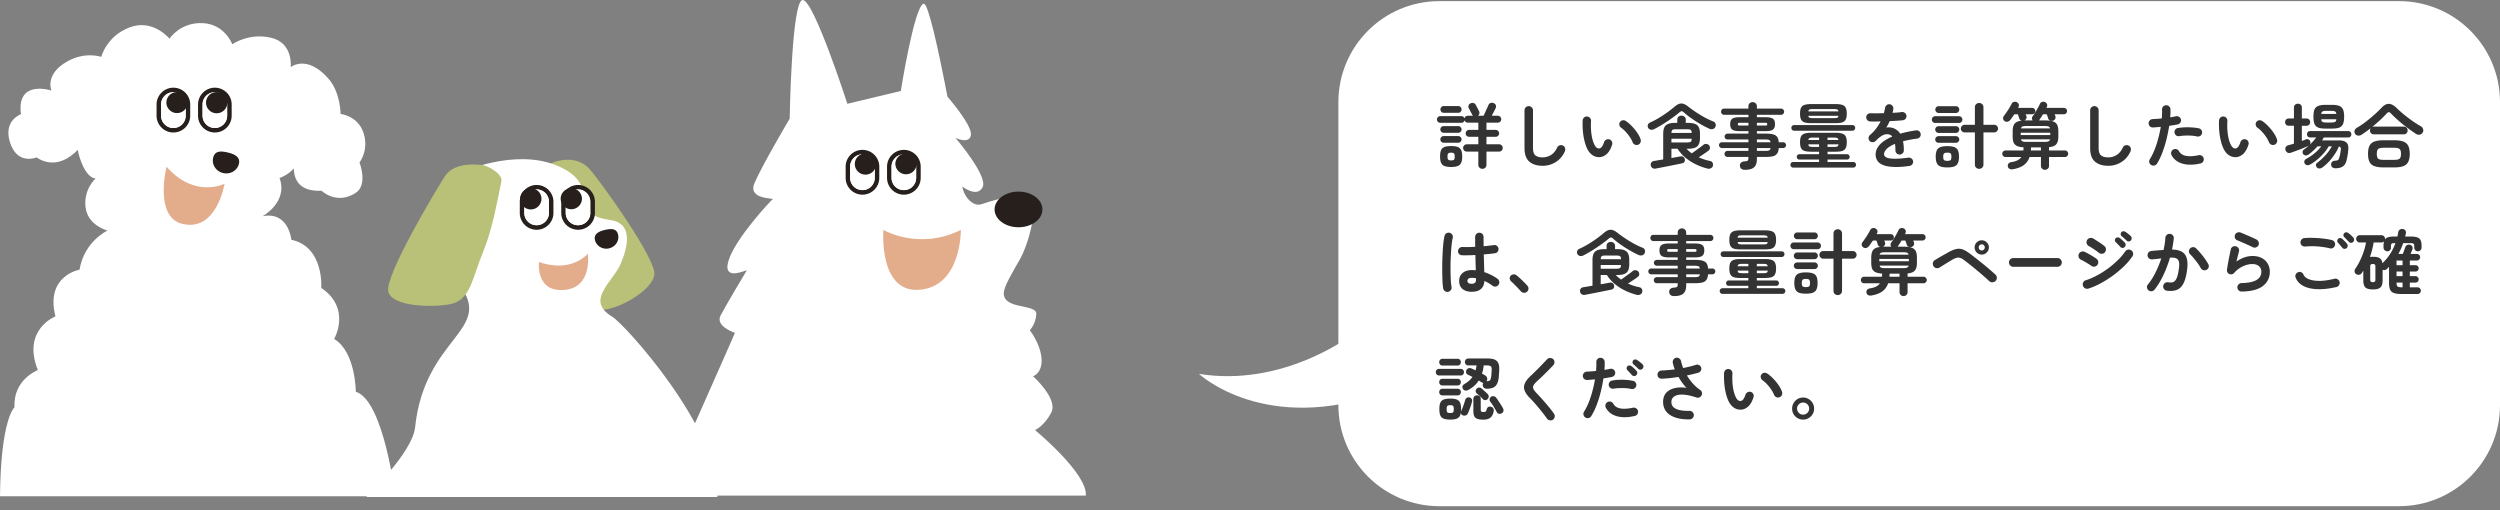 <svg width="495" height="101" fill="none" xmlns="http://www.w3.org/2000/svg"><rect width="100%" height="100%" fill="#808080" stroke="none"/><path d="M130.965 98.125c.387.132 14.556-32.221 14.556-32.221s-3.993-1.289-2.832-3.47c1.161-2.183 4.9-8.475 5.154-8.86.255-.386-4.899 2.435-3.606-1.929 1.294-4.363 8.373-11.934 8.76-12.198.387-.264-5.021.132-3.605-3.207 1.415-3.339 6.967-12.757 6.967-12.757S156.726 0 158.936 0s8.841 20.55 8.841 20.55l10.584-2.537S181.04 1.107 182.883.732c.887-.173 2.863 8.798 4.717 18.42 0 0 4.889 5.601 4.644 7.55-.244 1.948-3.055.608-3.055.608s6.478 7.55 5.378 9.743c-1.1 2.192-4.034-.122-4.034-.122.377 2.202 2.2 4.04 3.81 3.501 3.463-1.157 9.065-2.689 10.074-.842.886 1.634-.499 8.312-2.577 11.935-1.355 2.374-3.097 5.236-3.097 6.545 0 3.299 6.57 2.05 6.448 4.11-.122 2.06-1.294 3.207-1.294 3.207s2.058 2.568 2.323 5.521c.254 2.953-1.671 3.593-1.671 3.593s5.022 4.495 3.606 7.185c-1.416 2.7-3.219 3.47-3.219 3.47s10.441 8.606 10.054 12.97" fill="#fff"/><path d="M201.662 44.998c2.616 0 4.737-1.581 4.737-3.531 0-1.95-2.121-3.532-4.737-3.532s-4.736 1.581-4.736 3.532c0 1.95 2.12 3.531 4.736 3.531z" fill="#261F1C"/><path d="M174.905 45.516s7.029 4.15 15.351 0c0 0 .132 11.112-8.109 11.853-8.24.74-7.242-11.853-7.242-11.853z" fill="#E3AC8B"/><path d="M170.768 29.674a3.332 3.332 0 00-3.33 3.319v2.232a3.332 3.332 0 003.33 3.319 3.332 3.332 0 003.331-3.319v-2.232a3.332 3.332 0 00-3.331-3.319zm2.435 5.541a2.43 2.43 0 01-2.435 2.426 2.43 2.43 0 01-2.434-2.426v-2.232a2.43 2.43 0 012.434-2.426 2.43 2.43 0 012.435 2.426v2.232zm5.761-5.541a3.332 3.332 0 00-3.331 3.319v2.232a3.332 3.332 0 003.331 3.319c1.833 0 3.331-1.492 3.331-3.319v-2.232c0-1.827-1.498-3.319-3.331-3.319zm2.434 5.541a2.43 2.43 0 01-2.434 2.426 2.43 2.43 0 01-2.435-2.426v-2.232a2.43 2.43 0 012.435-2.426 2.43 2.43 0 012.434 2.426v2.232z" fill="#261F1C"/><path d="M173.193 35.215a2.43 2.43 0 01-2.434 2.426 2.43 2.43 0 01-2.435-2.426v-2.233a2.43 2.43 0 012.435-2.425 2.43 2.43 0 012.434 2.426v2.232zm8.207 0a2.43 2.43 0 01-2.434 2.426 2.43 2.43 0 01-2.435-2.426v-2.233a2.43 2.43 0 012.435-2.425 2.43 2.43 0 012.434 2.426v2.232z" fill="#fff"/><path d="M171.362 34.576c1.165 0 2.109-.94 2.109-2.101 0-1.16-.944-2.1-2.109-2.1-1.164 0-2.108.94-2.108 2.1 0 1.16.944 2.1 2.108 2.1zm8.028-4.202a2.11 2.11 0 00-2.109 2.1 2.11 2.11 0 004.217 0c0-1.156-.947-2.1-2.108-2.1z" fill="#261F1C"/><path d="M78.27 98.278s-2.26-18.998-7.823-20.713c0 0 0-7.886-4.288-10.453 0 0 3.494-5.998-2.547-10.108 0 0 .591-8.16-5.928-9.53 0 0-.52-5.693-5.715-4.658 0 0 5.124-2.77 3.382-7.57 0 0 4.767-1.543 3.494-5.826 0 0-3.371 8.738 4.818 8.343 0 0 2.903 2.861 6.713.466 2.567-1.613.804-6.058.804-6.058s1.915-2.405.805-5.836c-1.11-3.43-4.553-3.775-4.553-3.775s.03-4.272-2.465-7.063c-4.288-4.8-7.405-2.202-7.405-2.202s.55-4.8-3.902-5.826c-4.45-1.025-7.67 1.3-7.67 1.3s-1.456-4.02-5.908-4.192c-4.451-.172-6.519 3.085-6.519 3.085S30.334 3.694 25.72 5.4s-5.674 5.856-5.674 5.856-3.137-1.096-6.672.873c-4.614 2.567-3.188 5.805-3.188 5.805s-6.957-2.314-6.04 4.678c0 0-3.474 1.197-2.21 5.44 1.425 4.79 5.327 3.105 5.327 3.105s3.901 3.237 8.444-1.817c2.353-2.608.998-5.246.998-5.246s-2.383 2.567-.957 7.022c1.426 4.455 3.188 4.212 3.188 4.212s-2.465 2.182-1.986 5.774c.478 3.593 4.339 4.547 4.339 4.547s-4.594 2.09-5.541 7.743c0 0-6.835 1.198-4.767 9.256 0 0-6.682 2.567-3.494 10.625 0 0-4.93 1.887-4.615 7.368 0 0-2.72 2.242-2.872 17.627h78.27v.01z" fill="#fff"/><path d="M44.462 36.382s-5.888 2.994-11.49-3.37c0 0-2.486 9.906 3.076 11.296 6.865 1.715 8.413-7.926 8.413-7.926z" fill="#E3AC8B"/><path d="M42.193 31.277c-.296 1.35.61 2.69 2.027 2.994 1.415.305 2.8-.528 3.096-1.877.295-1.35-.947-1.918-2.363-2.233-1.416-.315-2.465-.233-2.76 1.116zM39.21 20.683v2.232c0 1.827 1.498 3.319 3.332 3.319a3.332 3.332 0 003.33-3.319v-2.232a3.332 3.332 0 00-3.33-3.319 3.333 3.333 0 00-3.331 3.319zm.897 0a2.43 2.43 0 012.435-2.426 2.43 2.43 0 012.434 2.426v2.232a2.43 2.43 0 01-2.434 2.426 2.43 2.43 0 01-2.435-2.426v-2.232zm-9.107 0v2.232a3.332 3.332 0 003.33 3.319 3.333 3.333 0 003.332-3.319v-2.232a3.333 3.333 0 00-3.331-3.319A3.333 3.333 0 0031 20.683zm.896 0a2.43 2.43 0 012.435-2.426 2.43 2.43 0 012.434 2.426v2.232a2.43 2.43 0 01-2.434 2.426 2.43 2.43 0 01-2.435-2.426v-2.232z" fill="#261F1C"/><path d="M40.11 22.915a2.43 2.43 0 002.434 2.426 2.43 2.43 0 002.434-2.426v-2.232a2.43 2.43 0 00-2.434-2.426 2.43 2.43 0 00-2.435 2.426v2.232zm-8.212 0a2.43 2.43 0 002.435 2.426 2.43 2.43 0 002.434-2.426v-2.232a2.43 2.43 0 00-2.434-2.426 2.43 2.43 0 00-2.435 2.426v2.232z" fill="#fff"/><path d="M42.901 22.428c1.165 0 2.109-.94 2.109-2.1 0-1.16-.944-2.101-2.108-2.101-1.165 0-2.109.94-2.109 2.1 0 1.16.944 2.101 2.108 2.101zm-7.851-4.201c1.161 0 2.108.943 2.108 2.1a2.109 2.109 0 01-4.217 0c0-1.157.948-2.1 2.109-2.1z" fill="#261F1C"/><path d="M109.884 32.028c2.933-.883 5.327-.294 6.977 1.584 2.109 2.405 13.048 17.607 12.702 20.743-.336 3.146-7.293 7.094-10.685 7.002-3.392-.09-3.3-7.59-6.183-13.111-1.996-3.816-4.288-9.763-5.521-13.072-.55-1.471 1.874-2.892 2.71-3.146z" fill="#B9C077"/><path d="M91.405 34.078s10.309-4.668 18.58-1.4c3.209 1.269 5.001 2.801 5.775 5.917.775 3.115.54 4.303 5.155 4.982 4.217.62 3.595 4.82 2.027 8.556-1.559 3.734-7.182 7.317-1.722 10.574 2.465 1.472 21.472 22.398 20.81 35.702H72.5s9.178-8.829 9.687-13.76c1.874-18.045 15.768-19.14 8.74-28.315-5.878-7.682.468-22.245.468-22.245l.01-.01z" fill="#fff"/><path d="M95.66 32.708c-3.035-.446-6.193.061-7.558 2.162-1.741 2.69-12.009 19.83-11.215 22.885.795 3.054 8.852 3.125 12.193 2.486 4.064-.781 4.289-4.81 6.652-10.575 1.813-4.424 2.811-10.28 3.545-13.73.326-1.543-2.76-3.106-3.617-3.228z" fill="#B9C077"/><path d="M106.719 51.858s5.734 2.416 9.676-1.613c0 0 .958 6.596-4.522 7.144-5.908.6-5.154-5.54-5.154-5.54v.01z" fill="#E3AC8B"/><path d="M122.387 46.49c.265 1.208-.55 2.405-1.813 2.69-1.263.284-2.516-.477-2.781-1.685-.265-1.208.846-1.725 2.119-2 1.273-.273 2.21-.202 2.475.995zm-16.138-9.864a3.332 3.332 0 00-3.331 3.318v2.233a3.332 3.332 0 003.331 3.318c1.833 0 3.331-1.491 3.331-3.318v-2.233c0-1.827-1.498-3.318-3.331-3.318zm2.434 5.54a2.43 2.43 0 01-2.434 2.426 2.43 2.43 0 01-2.435-2.425v-2.233a2.43 2.43 0 012.435-2.425 2.43 2.43 0 012.434 2.425v2.233zm5.777-5.54a3.332 3.332 0 00-3.331 3.318v2.233a3.332 3.332 0 003.331 3.318c1.833 0 3.331-1.491 3.331-3.318v-2.233c0-1.827-1.498-3.318-3.331-3.318zm2.424 5.54a2.43 2.43 0 01-2.434 2.426 2.43 2.43 0 01-2.435-2.425v-2.233a2.43 2.43 0 012.435-2.425 2.43 2.43 0 012.434 2.425v2.233z" fill="#261F1C"/><path d="M108.685 42.167a2.43 2.43 0 01-2.434 2.425 2.43 2.43 0 01-2.435-2.425v-2.233a2.43 2.43 0 012.435-2.425 2.43 2.43 0 012.434 2.425v2.233zm8.2 0a2.43 2.43 0 01-2.435 2.425 2.43 2.43 0 01-2.434-2.425v-2.233a2.43 2.43 0 012.434-2.425 2.43 2.43 0 012.435 2.425v2.233z" fill="#fff"/><path d="M105.101 41.467a2.105 2.105 0 002.108-2.101c0-1.16-.944-2.1-2.108-2.1-1.165 0-2.109.94-2.109 2.1 0 1.16.944 2.1 2.109 2.1zm8.019-4.202a2.109 2.109 0 00-2.108 2.1 2.109 2.109 0 004.217 0 2.11 2.11 0 00-2.109-2.1z" fill="#261F1C"/><path d="M265 20.224c0-11.045 8.954-20 20-20h190c11.046 0 20 8.955 20 20v60c0 11.046-8.954 20-20 20H285c-11.046 0-20-8.954-20-20v-60z" fill="#fff"/><path d="M357.01 83.078c-.401 0-.77-.098-1.106-.294a2.25 2.25 0 01-.784-.784c-.187-.336-.28-.7-.28-1.092 0-.41.098-.779.294-1.106.196-.336.457-.602.784-.798a2.13 2.13 0 011.092-.294c.401 0 .765.098 1.092.294.336.196.602.462.798.798.196.327.294.696.294 1.106 0 .402-.098.766-.294 1.092a2.25 2.25 0 01-.784.784 2.108 2.108 0 01-1.106.294zm0-.98c.336 0 .621-.116.854-.35.233-.242.35-.527.35-.854 0-.326-.117-.606-.35-.84a1.162 1.162 0 00-.854-.35c-.327 0-.607.117-.84.35-.233.234-.35.514-.35.84 0 .318.112.598.336.84.233.243.518.364.854.364zm-12.294-.98a2.308 2.308 0 01-1.232-.294c-.392-.214-.737-.56-1.036-1.036-.252-.42-.466-.952-.644-1.596a12.637 12.637 0 01-.378-2.086 15.324 15.324 0 01-.056-2.254.856.856 0 01.266-.574.753.753 0 01.602-.21.76.76 0 01.574.28.75.75 0 01.21.602c-.037.654-.032 1.293.014 1.918.047.616.136 1.181.266 1.694.131.504.294.924.49 1.26.215.383.486.574.812.574.402-.009.738-.429 1.008-1.26a.815.815 0 01.42-.476.778.778 0 01.644-.056.754.754 0 01.476.42.779.779 0 01.042.63c-.261.822-.611 1.433-1.05 1.834-.438.392-.914.602-1.428.63zm7.63-2.464a.809.809 0 01-.658-.028.87.87 0 01-.434-.476 5.562 5.562 0 00-.574-1.05 7.364 7.364 0 00-.798-1.008 5.378 5.378 0 00-.896-.798.845.845 0 01-.35-.546.737.737 0 01.154-.63.77.77 0 01.546-.308.924.924 0 01.63.182c.392.271.775.602 1.148.994.383.392.728.812 1.036 1.26.308.448.537.887.686 1.316a.89.89 0 01-.028.658.757.757 0 01-.462.434zm-17.792 4.382c-1.204.02-2.207-.126-3.01-.434-.793-.298-1.376-.728-1.75-1.288-.373-.56-.536-1.218-.49-1.974.047-.7.28-1.255.7-1.666.43-.42.985-.7 1.666-.84.682-.149 1.433-.163 2.254-.042-.261-.27-.532-.592-.812-.966a13.9 13.9 0 01-.77-1.19c-.55.084-1.106.16-1.666.224-.55.056-1.092.098-1.624.126a.854.854 0 01-.602-.196.78.78 0 01-.266-.574.757.757 0 01.224-.588.826.826 0 01.588-.266 32.37 32.37 0 001.274-.084 32.21 32.21 0 001.344-.14 7.344 7.344 0 01-.406-1.302.888.888 0 01.126-.63.773.773 0 01.518-.364.785.785 0 01.63.126.819.819 0 01.364.532c.103.458.243.915.42 1.372.458-.093.896-.19 1.316-.294.43-.102.826-.214 1.19-.336a.781.781 0 01.63.042.755.755 0 01.42.476.742.742 0 01-.056.63.82.82 0 01-.49.406 40.684 40.684 0 01-2.268.546c.346.57.742 1.106 1.19 1.61.448.495.929.915 1.442 1.26a.78.78 0 01.336.476.766.766 0 01-.056.574.912.912 0 01-.42.42.764.764 0 01-.574.028c-1.549-.513-2.758-.686-3.626-.518-.858.168-1.311.602-1.358 1.302-.084 1.28 1.111 1.9 3.584 1.862.234-.009.43.07.588.238a.823.823 0 01.266.588c0 .234-.079.43-.238.588a.822.822 0 01-.588.266zm-20.637-.364a.822.822 0 01-.378-.518.79.79 0 01.098-.63c.364-.588.686-1.236.966-1.946.28-.709.518-1.446.714-2.212.206-.765.369-1.516.49-2.254-.27.028-.536.052-.798.07l-.714.056a.906.906 0 01-.616-.196.828.828 0 01-.07-1.176.76.76 0 01.574-.28l.882-.056c.318-.018.635-.046.952-.084.028-.317.047-.62.056-.91.01-.289.01-.564 0-.826a.826.826 0 01.21-.602.78.78 0 01.574-.266.796.796 0 01.602.224c.168.15.257.341.266.574.019.476.005 1.008-.042 1.596.206-.037.402-.07.588-.098.196-.037.374-.074.532-.112a.818.818 0 01.63.112.77.77 0 01.364.518.783.783 0 01-.126.63.783.783 0 01-.518.35c-.233.047-.49.094-.77.14-.28.047-.578.094-.896.14-.13.85-.308 1.732-.532 2.646a22.968 22.968 0 01-.812 2.618 12.757 12.757 0 01-1.078 2.212.821.821 0 01-.518.378.789.789 0 01-.63-.098zm9.744-.308c-1.39.318-2.585.327-3.584.028-.989-.298-1.694-.849-2.114-1.652a.877.877 0 01-.07-.63.816.816 0 01.406-.504.79.79 0 01.63-.07.816.816 0 01.504.406c.271.495.738.803 1.4.924.663.122 1.494.075 2.492-.14a.8.8 0 01.63.126.77.77 0 01.364.518.823.823 0 01-.126.644.788.788 0 01-.532.35zm-.672-5.348a6.816 6.816 0 00-1.092-.154c-.41-.028-.826-.032-1.246-.014-.41.01-.793.047-1.148.112a.84.84 0 01-.616-.126.834.834 0 01-.35-.518.842.842 0 01.126-.616.77.77 0 01.532-.35 9.272 9.272 0 011.386-.154c.495-.018.985-.009 1.47.028.486.038.929.103 1.33.196a.72.72 0 01.49.364.829.829 0 01.112.63.819.819 0 01-.378.504.842.842 0 01-.616.098zm.994-2.716a.586.586 0 01-.448.154.596.596 0 01-.42-.196c-.112-.13-.256-.289-.434-.476-.168-.186-.322-.35-.462-.49a.548.548 0 01-.154-.364c0-.149.056-.284.168-.406a.515.515 0 01.378-.154.588.588 0 01.406.126c.15.103.322.248.518.434.196.178.36.346.49.504a.566.566 0 01.154.434.68.68 0 01-.196.434zm.392-1.274a7.153 7.153 0 00-.462-.448 8.41 8.41 0 00-.504-.448.607.607 0 01-.168-.364.513.513 0 01.126-.406.496.496 0 01.364-.182.565.565 0 01.406.098c.159.094.341.224.546.392.215.168.392.322.532.462a.59.59 0 01.182.434.566.566 0 01-.168.434.56.56 0 01-.42.196.548.548 0 01-.434-.168zM307.49 83.092a.785.785 0 01-.63.126.809.809 0 01-.546-.322 23.503 23.503 0 00-1.078-1.428 37.754 37.754 0 00-1.176-1.414 20.6 20.6 0 00-1.064-1.162c-.55-.54-.919-1.05-1.106-1.526a1.816 1.816 0 01.014-1.414c.196-.476.584-.984 1.162-1.526.196-.177.43-.401.7-.672.28-.27.574-.56.882-.868.308-.308.607-.616.896-.924.29-.308.551-.583.784-.826a.778.778 0 01.588-.252.815.815 0 01.616.224c.168.15.252.346.252.588a.793.793 0 01-.224.602c-.326.355-.69.733-1.092 1.134-.392.392-.774.77-1.148 1.134a45.31 45.31 0 01-.966.896c-.364.336-.606.626-.728.868a.771.771 0 000 .7c.122.234.346.523.672.868.318.327.677.719 1.078 1.176.411.458.822.934 1.232 1.428.411.495.77.966 1.078 1.414a.72.72 0 01.14.616.798.798 0 01-.336.56zm-16.799-5.866a.82.82 0 01-.574.098.671.671 0 01-.462-.336.638.638 0 01-.07-.504.7.7 0 01.322-.42c.7-.392 1.246-.868 1.638-1.428a6.962 6.962 0 00-.462-.238l-.448-.21a.592.592 0 01-.336-.392.736.736 0 01.07-.546.688.688 0 01.406-.336.79.79 0 01.546.028 13.473 13.473 0 01.84.392 4.26 4.26 0 00.112-.476c.037-.168.065-.336.084-.504h-1.624a.684.684 0 01-.504-.196.727.727 0 01-.182-.49c0-.186.061-.345.182-.476a.66.66 0 01.504-.21h3.878c.831 0 1.414.164 1.75.49.345.327.509.864.49 1.61-.009.28-.023.56-.042.84l-.056.784c-.065.598-.196 1.06-.392 1.386a1.552 1.552 0 01-.756.672c-.317.131-.705.201-1.162.21a.91.91 0 01-.588-.168.737.737 0 01-.266-.532.676.676 0 01.112-.476.72.72 0 01-.392-.126 9.168 9.168 0 01-.238-.154 3.633 3.633 0 00-.28-.168 5.438 5.438 0 01-.882 1.036 6.34 6.34 0 01-1.218.84zm-3.542 5.852c-.56 0-.999-.065-1.316-.196a1.147 1.147 0 01-.658-.644c-.121-.298-.182-.709-.182-1.232 0-.532.061-.947.182-1.246.131-.308.35-.522.658-.644.317-.13.756-.196 1.316-.196s.994.066 1.302.196c.317.122.537.336.658.644.121.299.182.714.182 1.246 0 .094-.005.192-.014.294 0 .094-.005.182-.014.266l.028-.084.028-.112c.084-.177.177-.392.28-.644.103-.261.196-.522.28-.784.093-.27.168-.513.224-.728a.708.708 0 01.322-.448.735.735 0 01.966.224c.093.14.117.318.07.532a8.116 8.116 0 01-.238.812c-.093.29-.196.574-.308.854a9.647 9.647 0 01-.294.7.672.672 0 01-.42.364.774.774 0 01-.56-.014c-.28-.121-.406-.322-.378-.602-.065.542-.257.915-.574 1.12-.308.215-.821.322-1.54.322zm6.538.014c-.504 0-.901-.056-1.19-.168a1.031 1.031 0 01-.602-.532c-.112-.242-.168-.574-.168-.994V78.99c0-.214.07-.387.21-.518a.762.762 0 01.518-.196.73.73 0 01.518.196c.14.131.21.304.21.518v2.114c0 .187.037.313.112.378.075.066.229.098.462.098.187 0 .317-.032.392-.098.084-.074.159-.228.224-.462.056-.214.168-.364.336-.448a.684.684 0 01.56-.014c.215.066.359.182.434.35a.856.856 0 01.042.56c-.121.588-.345 1.004-.672 1.246-.317.252-.779.378-1.386.378zm-8.764-8.75a.577.577 0 01-.462-.196.687.687 0 01-.168-.462c0-.177.056-.326.168-.448a.576.576 0 01.462-.196h4.298c.205 0 .364.066.476.196a.638.638 0 01.168.448.687.687 0 01-.168.462c-.112.131-.271.196-.476.196h-4.298zm.714-1.96a.637.637 0 01-.49-.196.709.709 0 01-.182-.476c0-.186.061-.345.182-.476a.636.636 0 01.49-.196h2.954c.205 0 .364.066.476.196.121.131.182.29.182.476a.709.709 0 01-.182.476c-.112.131-.271.196-.476.196h-2.954zm-.028 5.908c-.205 0-.364-.065-.476-.196a.687.687 0 01-.168-.462c0-.186.056-.34.168-.462.112-.13.271-.196.476-.196h2.996c.205 0 .364.066.476.196a.654.654 0 01.168.462.687.687 0 01-.168.462c-.112.131-.271.196-.476.196h-2.996zm0-1.974c-.205 0-.364-.065-.476-.196a.687.687 0 01-.168-.462c0-.186.056-.34.168-.462.112-.13.271-.196.476-.196h2.996c.205 0 .364.066.476.196a.654.654 0 01.168.462.687.687 0 01-.168.462c-.112.131-.271.196-.476.196h-2.996zm11.746 5.502a.8.8 0 01-.546.112.586.586 0 01-.434-.308 9.377 9.377 0 00-.378-.672 17.213 17.213 0 00-.476-.784 8.431 8.431 0 00-.462-.658.608.608 0 01-.112-.504.663.663 0 01.28-.434c.159-.112.336-.149.532-.112a.703.703 0 01.476.28c.14.178.294.397.462.658.177.262.345.523.504.784.168.252.299.472.392.658.103.206.131.397.084.574a.686.686 0 01-.322.406zm-3.038-6.328c.243-.018.425-.051.546-.098a.466.466 0 00.266-.28 3.17 3.17 0 00.14-.686 7.34 7.34 0 00.042-.532c.019-.205.033-.41.042-.616.019-.364-.033-.606-.154-.728-.121-.13-.378-.196-.77-.196h-.658a6.941 6.941 0 01-.336 1.624c.131.066.252.131.364.196.112.066.215.131.308.196a.773.773 0 01.252 1.064l-.028.028c0 .01-.005.019-.014.028zm-.7 3.542a11.4 11.4 0 00-.574-.56 5.867 5.867 0 00-.616-.546.61.61 0 01-.238-.42.717.717 0 01.14-.476.646.646 0 01.448-.28.671.671 0 01.518.126c.196.15.411.336.644.56.243.215.439.397.588.546a.67.67 0 01.238.49.69.69 0 01-.182.504.67.67 0 01-.476.252.6.6 0 01-.49-.196zm-6.468 2.744c.299 0 .49-.051.574-.154.084-.112.126-.317.126-.616 0-.298-.042-.504-.126-.616-.084-.112-.275-.168-.574-.168-.299 0-.495.056-.588.168-.084.112-.126.318-.126.616 0 .299.042.504.126.616.093.103.289.154.588.154zM475.55 58.218c-.654 0-1.167-.065-1.54-.196-.364-.121-.621-.345-.77-.672-.14-.317-.21-.77-.21-1.358v-3.164a2.49 2.49 0 01-.224.224l-.224.224a.793.793 0 01-.406.196c-.15.019-.29 0-.42-.056v2.086c0 .672-.145 1.144-.434 1.414-.29.262-.784.392-1.484.392s-1.195-.13-1.484-.392c-.28-.27-.42-.742-.42-1.414v-1.904l-.168.252-.14.224a.744.744 0 01-.504.322.813.813 0 01-.602-.126.64.64 0 01-.308-.476.786.786 0 01.126-.56c.326-.466.634-.998.924-1.596.298-.606.55-1.222.756-1.848.214-.634.364-1.227.448-1.778h-1.232a.687.687 0 01-.504-.21.687.687 0 01-.21-.504c0-.205.07-.378.21-.518.14-.14.308-.21.504-.21h4.284c.196 0 .364.07.504.21.14.14.21.313.21.518v.098a1.19 1.19 0 01.644-.434c.28-.084.648-.126 1.106-.126h.7c.074-.289.13-.574.168-.854.046-.242.158-.42.336-.532a.799.799 0 01.602-.098.675.675 0 01.476.294c.112.159.144.355.098.588a4.626 4.626 0 01-.07.294 3.404 3.404 0 00-.07.308h1.204c.765 0 1.297.131 1.596.392.298.252.448.719.448 1.4v.392a.728.728 0 01-.224.532.704.704 0 01-.518.21.671.671 0 01-.49-.21.672.672 0 01-.21-.49v-.336c0-.242-.052-.401-.154-.476-.094-.074-.28-.112-.56-.112h-1.484a16.35 16.35 0 01-.434 1.106c-.159.355-.332.7-.518 1.036h.882c.056-.14.116-.298.182-.476l.182-.518a3.64 3.64 0 00.126-.364.722.722 0 01.392-.42.757.757 0 01.588-.014.634.634 0 01.406.364c.084.178.088.36.014.546l-.154.364c-.066.178-.136.35-.21.518h1.246c.186 0 .34.066.462.196a.59.59 0 01.196.448.635.635 0 01-.196.462.605.605 0 01-.462.196h-1.386v.924h1.12a.61.61 0 01.448.182.61.61 0 01.182.448.61.61 0 01-.182.448.61.61 0 01-.448.182h-1.12v.91h1.12c.177 0 .326.066.448.196a.61.61 0 01.182.448.61.61 0 01-.182.448.61.61 0 01-.448.182h-1.12v.938h1.526c.186 0 .34.066.462.196.13.122.196.276.196.462a.65.65 0 01-.196.476.605.605 0 01-.462.196h-3.122zm-3.836-6.104a9.559 9.559 0 001.54-1.848 9.812 9.812 0 001.036-2.128h-.168c-.28 0-.472.038-.574.112-.094.075-.14.234-.14.476v.336a.697.697 0 01-.7.7.772.772 0 01-.546-.224.724.724 0 01-.224-.532v-.378c0-.317.037-.597.112-.84a.729.729 0 01-.532.224h-1.54c-.066.467-.164.943-.294 1.428a14.91 14.91 0 01-.434 1.428c.084-.009.172-.014.266-.014.102-.009.21-.014.322-.014.606 0 1.054.094 1.344.28.289.187.466.518.532.994zm-1.89 3.752c.177 0 .303-.032.378-.098.084-.074.126-.2.126-.378v-2.646c0-.186-.042-.312-.126-.378-.075-.065-.201-.098-.378-.098-.178 0-.308.033-.392.098-.084.066-.126.192-.126.378v2.646c0 .178.042.304.126.378.084.066.214.098.392.098zm4.69-3.36h1.19v-.924h-1.19v.924zm0 2.17h1.19v-.91h-1.19v.91zm1.036 2.212h.154v-.938h-1.19v.042c0 .374.065.616.196.728.13.112.41.168.84.168zm-12.939-.056c-1.41.327-2.67.467-3.78.42-1.102-.037-2.021-.247-2.758-.63-.728-.382-1.237-.924-1.526-1.624a.77.77 0 010-.644.806.806 0 01.462-.448.744.744 0 01.63 0 .81.81 0 01.448.462c.177.402.541.71 1.092.924.55.215 1.255.322 2.114.322.868-.009 1.843-.149 2.926-.42a.784.784 0 01.644.112.822.822 0 01.378.518.838.838 0 01-.112.63.824.824 0 01-.518.378zm-1.288-7.658a11.715 11.715 0 00-1.624-.294 14.929 14.929 0 00-3.262-.07.934.934 0 01-.63-.168.805.805 0 01-.308-.56.802.802 0 01.168-.616.789.789 0 01.56-.322c.56-.056 1.176-.07 1.848-.042.672.02 1.325.066 1.96.14.644.075 1.204.173 1.68.294a.824.824 0 01.518.378.79.79 0 01.098.63.81.81 0 01-.378.532.789.789 0 01-.63.098zm3.304-.042a.546.546 0 01-.448.14.586.586 0 01-.42-.224 6.612 6.612 0 00-.406-.49 9.64 9.64 0 00-.448-.518.578.578 0 01-.126-.378.565.565 0 01.196-.392.451.451 0 01.364-.14c.149 0 .284.052.406.154.14.112.303.266.49.462.196.187.354.36.476.518.102.131.144.28.126.448a.58.58 0 01-.21.42zm1.302-1.218a.596.596 0 01-.854-.028c-.122-.13-.271-.284-.448-.462a8.207 8.207 0 00-.476-.49.522.522 0 01-.154-.35.53.53 0 01.154-.406.539.539 0 01.378-.182.588.588 0 01.406.126c.149.103.322.243.518.42.205.178.373.346.504.504a.57.57 0 01.154.434.625.625 0 01-.182.434zm-22.076 9.814a.847.847 0 01-.602-.238.847.847 0 01-.252-.588c0-.233.079-.429.238-.588a.826.826 0 01.588-.266c2.613-.046 3.92-.793 3.92-2.24 0-.476-.163-.849-.49-1.12-.327-.27-.761-.406-1.302-.406-.597 0-1.218.15-1.862.448-.635.29-1.213.728-1.736 1.316a.809.809 0 01-.994.182.71.71 0 01-.35-.35.9.9 0 01-.07-.518l.21-1.274c.084-.457.173-.919.266-1.386.093-.476.187-.914.28-1.316a.733.733 0 01.364-.518.827.827 0 01.644-.098.81.81 0 01.518.392.79.79 0 01.098.63c-.065.262-.145.565-.238.91-.084.336-.173.696-.266 1.078 1.073-.728 2.133-1.092 3.178-1.092.691 0 1.293.131 1.806.392.513.262.91.626 1.19 1.092.289.467.434 1.013.434 1.638 0 1.167-.457 2.105-1.372 2.814-.915.71-2.315 1.078-4.2 1.106zm2.24-8.764a23.157 23.157 0 00-1.022-.476 24.17 24.17 0 00-1.134-.504 20.454 20.454 0 00-.994-.42.718.718 0 01-.42-.462.853.853 0 01.028-.644.756.756 0 01.476-.42.901.901 0 01.644.014c.308.122.639.262.994.42.364.15.728.308 1.092.476.364.159.695.313.994.462a.87.87 0 01.434.476.78.78 0 01.014.63.866.866 0 01-.462.448.776.776 0 01-.644 0zm-17.055 8.596a.79.79 0 01-.56-.322.802.802 0 01-.168-.616.864.864 0 01.322-.56.823.823 0 01.616-.168c.299.038.56.047.784.028a.987.987 0 00.588-.294c.178-.168.332-.443.462-.826.131-.382.243-.91.336-1.582.084-.588.089-1.045.014-1.372-.074-.336-.252-.564-.532-.686-.28-.13-.695-.177-1.246-.14-.224.766-.49 1.531-.798 2.296a19.529 19.529 0 01-1.036 2.184 12.864 12.864 0 01-1.218 1.848.806.806 0 01-.56.308.776.776 0 01-.616-.154.911.911 0 01-.322-.56.776.776 0 01.182-.616 12.36 12.36 0 001.498-2.366 19.1 19.1 0 001.148-2.8c-.289.038-.588.075-.896.112l-.896.084a.876.876 0 01-.616-.182.808.808 0 01-.308-.56.853.853 0 01.182-.616.779.779 0 01.56-.308c.402-.046.808-.084 1.218-.112a29.19 29.19 0 011.204-.084c.196-.858.318-1.661.364-2.408a.828.828 0 01.28-.574.753.753 0 01.602-.21.76.76 0 01.574.28.75.75 0 01.21.602c-.028.346-.074.705-.14 1.078a18.68 18.68 0 01-.21 1.148c1.279.019 2.142.36 2.59 1.022.448.663.579 1.666.392 3.01-.149 1.158-.392 2.054-.728 2.688-.326.635-.76 1.055-1.302 1.26-.532.215-1.19.271-1.974.168zm7.868-4.144a.817.817 0 01-.644.07.881.881 0 01-.504-.392 8.144 8.144 0 00-.602-.952 15.201 15.201 0 00-.756-.966 8.094 8.094 0 00-.728-.812.813.813 0 01-.042-1.162.811.811 0 01.574-.266.796.796 0 01.602.224 10 10 0 01.896.966c.308.355.593.719.854 1.092.271.374.495.728.672 1.064a.78.78 0 01.084.644.76.76 0 01-.406.49zm-23.392 3.724a.928.928 0 01-.672-.056.869.869 0 01-.42-.518.9.9 0 01.056-.658.805.805 0 01.504-.42 12.495 12.495 0 002.198-.938 17.862 17.862 0 004.13-3.024 11.107 11.107 0 001.484-1.736.828.828 0 01.546-.364.796.796 0 01.644.14.765.765 0 01.364.546.823.823 0 01-.126.644 12.848 12.848 0 01-1.638 1.932 21.33 21.33 0 01-2.184 1.848 21.996 21.996 0 01-2.45 1.554c-.84.448-1.652.798-2.436 1.05zm2.002-7.126a6.98 6.98 0 00-.56-.42 14.01 14.01 0 00-.728-.49 6.296 6.296 0 00-.658-.392.818.818 0 01-.406-.518.815.815 0 01.084-.658.808.808 0 01.532-.406.893.893 0 01.658.084c.206.112.453.266.742.462.299.187.588.378.868.574.28.196.5.364.658.504a.77.77 0 01.266.602.857.857 0 01-.224.63.8.8 0 01-.602.266.949.949 0 01-.63-.238zm-1.484 2.59a5.517 5.517 0 00-.574-.378 11.785 11.785 0 00-.77-.462 7.995 7.995 0 00-.672-.35.809.809 0 01-.434-.504.85.85 0 01.042-.658.805.805 0 01.504-.42.844.844 0 01.658.042c.224.103.486.238.784.406.308.168.607.346.896.532.29.178.518.332.686.462a.8.8 0 01.308.588.835.835 0 01-.21.63.799.799 0 01-.588.308.866.866 0 01-.63-.196zm6.65-3.696a.563.563 0 01-.854-.028c-.121-.13-.27-.284-.448-.462a7.937 7.937 0 00-.476-.49.494.494 0 01-.154-.35.534.534 0 01.154-.406.569.569 0 01.378-.168.626.626 0 01.406.112c.15.103.322.248.518.434.206.178.374.341.504.49a.542.542 0 01.168.434.641.641 0 01-.196.434zm.378-1.274a11.905 11.905 0 00-.462-.434 6.33 6.33 0 00-.518-.448.519.519 0 01-.182-.35.513.513 0 01.126-.406.469.469 0 01.35-.196.66.66 0 01.42.084c.159.094.341.224.546.392a4.8 4.8 0 01.546.462.546.546 0 01.182.42.61.61 0 01-.154.448.56.56 0 01-.42.196.547.547 0 01-.434-.168zm-22.415 5.194a.87.87 0 01-.616-.252.868.868 0 01-.252-.616c0-.242.084-.448.252-.616a.87.87 0 01.616-.252h8.722c.243 0 .448.084.616.252a.838.838 0 01.252.616.868.868 0 01-.252.616.837.837 0 01-.616.252h-8.722zm-4.8 2.814c-.28-.27-.63-.588-1.05-.952a46.83 46.83 0 00-1.344-1.148 64.744 64.744 0 00-1.4-1.148 43.764 43.764 0 00-1.218-.938 2.429 2.429 0 00-.714-.392 1.122 1.122 0 00-.658-.028c-.224.047-.495.159-.812.336-.262.15-.56.327-.896.532-.336.206-.663.406-.98.602-.308.196-.56.355-.756.476a.856.856 0 01-.658.098.813.813 0 01-.532-.392.9.9 0 01-.112-.658.812.812 0 01.392-.532c.196-.121.457-.28.784-.476.336-.196.681-.392 1.036-.588.364-.205.676-.382.938-.532.56-.298 1.045-.494 1.456-.588a2.28 2.28 0 011.204.042c.382.122.812.355 1.288.7.252.178.555.406.91.686.354.271.732.57 1.134.896.41.318.816.644 1.218.98.41.336.788.658 1.134.966.354.299.653.565.896.798.177.159.266.36.266.602a.86.86 0 01-.252.644.905.905 0 01-.63.266.902.902 0 01-.644-.252zm-1.456-5.236c-.392 0-.728-.14-1.008-.42a1.38 1.38 0 01-.406-.994c0-.392.135-.723.406-.994.28-.28.616-.42 1.008-.42s.723.14.994.42c.28.271.42.602.42.994 0 .383-.14.714-.42.994a1.33 1.33 0 01-.994.42zm0-.812c.168 0 .308-.06.42-.182a.594.594 0 000-.854.548.548 0 00-.42-.182.592.592 0 00-.434.182.618.618 0 00-.168.434.601.601 0 00.602.602zm-15.484 9.03a.792.792 0 01-.56-.224c-.158-.14-.238-.33-.238-.574V56.09h-2.254c-.233.682-.62 1.218-1.162 1.61-.541.392-1.264.663-2.17.812-.233.038-.443.01-.63-.084-.177-.084-.289-.247-.336-.49-.037-.224.01-.41.14-.56.131-.149.318-.242.56-.28.962-.14 1.615-.476 1.96-1.008h-3.108a.658.658 0 01-.462-.182.635.635 0 01-.196-.462c0-.186.066-.34.196-.462a.633.633 0 01.462-.196h3.514c.028-.186.042-.392.042-.616-.56-.037-.998-.13-1.316-.28a1.32 1.32 0 01-.658-.672c-.121-.308-.182-.704-.182-1.19v-1.022c0-.68.126-1.185.378-1.512.252-.326.724-.527 1.414-.602a.68.68 0 01-.49-.434 9.85 9.85 0 00-.28-.84h-.686c-.14.206-.28.406-.42.602-.13.196-.256.37-.378.518a.973.973 0 01-.518.35.71.71 0 01-.588-.098.73.73 0 01-.322-.476.708.708 0 01.14-.546c.14-.177.308-.41.504-.7.206-.289.402-.588.588-.896a13.7 13.7 0 00.448-.812.675.675 0 01.448-.378.72.72 0 01.588.056.727.727 0 01.378.406.596.596 0 01-.042.518 1.79 1.79 0 01-.098.196h2.8c.168 0 .313.061.434.182a.608.608 0 01.182.448c0 .178-.06.327-.182.448a.592.592 0 01-.434.182h-1.288c.019.047.038.098.056.154.028.056.052.108.07.154a.69.69 0 01-.406.924c.075-.009.154-.014.238-.014h1.428a.652.652 0 01-.14-.406c0-.158.047-.298.14-.42.14-.177.299-.41.476-.7.187-.298.369-.606.546-.924.178-.317.313-.588.406-.812a.672.672 0 01.448-.392.756.756 0 01.588.042.727.727 0 01.378.406.663.663 0 01-.028.532 1.79 1.79 0 01-.098.196h3.458c.178 0 .327.061.448.182a.608.608 0 01.182.448c0 .178-.06.327-.182.448a.607.607 0 01-.448.182h-1.834c.028.056.052.112.07.168.028.056.052.108.07.154a.72.72 0 01-.014.574c-.074.178-.219.304-.434.378a.81.81 0 01-.574-.014.634.634 0 01-.378-.406l-.14-.42a9.85 9.85 0 00-.154-.434h-.742c-.121.215-.247.42-.378.616-.13.196-.252.374-.364.532a.29.29 0 01-.056.07h1.05c.738 0 1.307.066 1.708.196.402.131.682.355.84.672.159.318.238.752.238 1.302v1.022c0 .682-.13 1.186-.392 1.512-.252.327-.737.528-1.456.602v.644h3.15c.178 0 .327.066.448.196a.602.602 0 01.196.462.63.63 0 01-.196.462.607.607 0 01-.448.182h-3.15v1.736c0 .243-.079.434-.238.574a.76.76 0 01-.56.224zm-3.598-5.53h3.458c.374 0 .644-.032.812-.098.168-.065.28-.2.336-.406h-5.754c.047.206.154.341.322.406.178.066.453.098.826.098zm-1.204-1.358h5.852v-.462h-5.852v.462zm.056-1.316h5.74c-.046-.205-.158-.336-.336-.392-.168-.056-.434-.084-.798-.084h-3.458c-.373 0-.644.028-.812.084-.168.056-.28.187-.336.392zm1.946 4.368h2.002v-.602h-1.96a3.526 3.526 0 00-.014.308c0 .094-.009.192-.028.294zm-10.235 3.64a.847.847 0 01-.602-.238c-.159-.149-.238-.354-.238-.616v-6.356H361a.727.727 0 01-.532-.224.728.728 0 01-.224-.532.7.7 0 01.224-.532.727.727 0 01.532-.224h2.03v-3.458c0-.261.079-.466.238-.616a.847.847 0 01.602-.238c.243 0 .443.08.602.238.168.15.252.355.252.616v3.458h2.128c.215 0 .392.075.532.224a.7.7 0 01.224.532.728.728 0 01-.224.532.697.697 0 01-.532.224h-2.128v6.356c0 .262-.084.467-.252.616a.816.816 0 01-.602.238zm-6.3-.28c-.579 0-1.036-.065-1.372-.196a1.236 1.236 0 01-.714-.672c-.14-.308-.21-.723-.21-1.246 0-.541.07-.961.21-1.26.14-.308.378-.522.714-.644.336-.13.793-.196 1.372-.196.588 0 1.05.066 1.386.196.336.122.574.336.714.644.14.299.21.719.21 1.26 0 .523-.07.938-.21 1.246-.14.318-.378.542-.714.672-.336.131-.798.196-1.386.196zm-2.422-8.806a.633.633 0 01-.462-.196.658.658 0 01-.182-.462c0-.186.061-.345.182-.476a.633.633 0 01.462-.196h4.76a.59.59 0 01.448.196c.131.131.196.29.196.476a.63.63 0 01-.196.462.588.588 0 01-.448.196h-4.76zm.7-1.974a.633.633 0 01-.462-.196.678.678 0 010-.952.633.633 0 01.462-.196h3.43c.187 0 .341.066.462.196a.678.678 0 010 .952.602.602 0 01-.462.196h-3.43zm-.014 3.948a.633.633 0 01-.462-.196.678.678 0 01-.196-.476.63.63 0 01.196-.462.633.633 0 01.462-.196h3.458a.59.59 0 01.448.196.63.63 0 01.196.462.678.678 0 01-.196.476.587.587 0 01-.448.196h-3.458zm0 1.96a.633.633 0 01-.462-.196.63.63 0 01-.196-.462c0-.186.065-.34.196-.462a.633.633 0 01.462-.196h3.458a.59.59 0 01.448.196.602.602 0 01.196.462.63.63 0 01-.196.462.587.587 0 01-.448.196h-3.458zm1.736 3.57c.327 0 .541-.051.644-.154.112-.102.168-.322.168-.658 0-.326-.056-.541-.168-.644-.103-.112-.317-.168-.644-.168-.317 0-.532.056-.644.168-.112.103-.168.318-.168.644 0 .336.056.556.168.658.112.103.327.154.644.154zm-16.492 1.344a.57.57 0 01-.42-.168.53.53 0 01-.154-.392.58.58 0 01.154-.406.598.598 0 01.42-.154h5.096v-.476h-3.878a.531.531 0 01-.392-.154.577.577 0 01-.14-.378.525.525 0 01.532-.532h3.878v-.49h-1.554c-.56 0-1.003-.051-1.33-.154a1.177 1.177 0 01-.686-.574c-.131-.27-.196-.653-.196-1.148 0-.494.065-.877.196-1.148.14-.27.369-.457.686-.56.327-.112.77-.168 1.33-.168h4.83c.56 0 .999.056 1.316.168.327.103.555.29.686.56.14.271.21.654.21 1.148 0 .495-.07.878-.21 1.148-.131.271-.359.462-.686.574-.317.103-.756.154-1.316.154h-1.596v.49h3.85c.159 0 .285.056.378.168a.496.496 0 01.154.364c0 .14-.051.266-.154.378a.485.485 0 01-.378.154h-3.85v.476h5.068a.55.55 0 01.574.56c0 .159-.056.29-.168.392a.525.525 0 01-.406.168h-11.844zm3.542-8.806c-.56 0-1.003-.051-1.33-.154a1.177 1.177 0 01-.686-.574c-.131-.28-.196-.667-.196-1.162 0-.494.065-.877.196-1.148.14-.28.369-.471.686-.574.327-.112.77-.168 1.33-.168h4.83c.56 0 .999.056 1.316.168.327.103.555.294.686.574.14.271.21.654.21 1.148 0 .495-.07.882-.21 1.162-.131.271-.359.462-.686.574-.317.103-.756.154-1.316.154h-4.83zm-3.388 1.498a.508.508 0 01-.392-.168.56.56 0 01-.154-.392.53.53 0 01.154-.392.508.508 0 01.392-.168h11.55c.159 0 .289.056.392.168a.53.53 0 01.154.392.56.56 0 01-.154.392.508.508 0 01-.392.168h-11.55zm3.766-2.492h4.06c.327 0 .555-.018.686-.056.14-.046.229-.182.266-.406h-5.964c.037.215.126.346.266.392.14.047.369.07.686.07zm-.952-1.33h5.964c-.037-.214-.126-.345-.266-.392-.131-.046-.359-.07-.686-.07h-4.06c-.327 0-.56.024-.7.07-.131.047-.215.178-.252.392zm3.808 7.028h1.204c.336 0 .569-.023.7-.07.14-.056.229-.2.266-.434h-2.17v.504zm-2.856 0h1.176v-.504h-2.128c.037.234.121.378.252.434.14.047.373.07.7.07zm2.856-1.372h2.156c-.037-.214-.126-.345-.266-.392-.131-.056-.359-.084-.686-.084h-1.204v.476zm-3.808 0h2.128v-.476h-1.176c-.317 0-.546.028-.686.084-.14.047-.229.178-.266.392zm-12.559 5.908c-.597 0-.924-.256-.98-.77a.734.734 0 01.196-.616c.159-.168.383-.261.672-.28.355-.028.579-.079.672-.154.094-.084.14-.261.14-.532v-.196h-4.13a.62.62 0 01-.434-.168.618.618 0 01-.168-.434.57.57 0 01.168-.42.593.593 0 01.434-.182h4.13v-.56h-5.25a.586.586 0 01-.406-.168.553.553 0 01-.168-.406c0-.158.056-.294.168-.406a.586.586 0 01.406-.168h5.25v-.546h-4.088a.672.672 0 01-.448-.154.549.549 0 01-.182-.42c0-.177.061-.317.182-.42a.638.638 0 01.448-.168h4.088v-.49h-1.736c-.709 0-1.199-.102-1.47-.308-.27-.205-.406-.564-.406-1.078 0-.513.136-.868.406-1.064.271-.205.761-.308 1.47-.308h1.736v-.476h-4.816a.594.594 0 01-.434-.182.618.618 0 01-.168-.434.62.62 0 01.168-.434.593.593 0 01.434-.182h4.816v-.434c0-.261.08-.466.238-.616a.876.876 0 01.602-.224c.234 0 .43.075.588.224.168.15.252.355.252.616v.434h4.788c.168 0 .308.061.42.182a.59.59 0 01.182.434.59.59 0 01-.182.434.548.548 0 01-.42.182h-4.788v.476h1.694c.719 0 1.214.103 1.484.308.271.196.406.551.406 1.064 0 .514-.135.873-.406 1.078-.27.206-.765.308-1.484.308h-1.694v.49h1.666c.663 0 1.181.052 1.554.154.383.103.654.28.812.532.168.243.266.584.294 1.022h.868c.159 0 .294.056.406.168a.553.553 0 01.168.406.553.553 0 01-.168.406.553.553 0 01-.406.168h-.868c-.028.439-.126.789-.294 1.05-.158.262-.424.448-.798.56-.373.103-.896.154-1.568.154h-1.666v.392c0 .766-.186 1.316-.56 1.652-.373.336-.98.504-1.82.504zm2.38-3.752h1.666c.364 0 .621-.032.77-.098.15-.074.238-.228.266-.462h-2.702v.56zm0-1.708h2.702c-.037-.242-.13-.392-.28-.448-.14-.065-.392-.098-.756-.098h-1.666v.546zm-3.416-3.304h1.736v-.546h-1.736c-.13 0-.224.019-.28.056-.046.038-.07.112-.07.224 0 .103.024.173.07.21.056.038.15.056.28.056zm3.416 0h1.694c.131 0 .22-.018.266-.056.056-.037.084-.107.084-.21 0-.112-.028-.186-.084-.224-.046-.037-.135-.056-.266-.056h-1.694v.546zm-20.077 8.526a.823.823 0 01-.616-.126.764.764 0 01-.322-.504.763.763 0 01.112-.574c.112-.168.285-.27.518-.308l1.834-.308v-5.11c0-.784.178-1.334.532-1.652.355-.317.971-.476 1.848-.476h.406v-.616c0-.261.08-.462.238-.602a.91.91 0 01.602-.21c.234 0 .43.07.588.21.168.14.252.341.252.602v.616h.42c.887 0 1.508.159 1.862.476.355.318.532.868.532 1.652v.84c0 .794-.177 1.354-.532 1.68-.354.318-.975.476-1.862.476h-.28c.159.168.322.327.49.476.178.15.364.294.56.434a107.895 107.895 0 001.638-1.176c.28-.205.5-.373.658-.504.168-.14.355-.2.56-.182.215.01.397.094.546.252.14.159.206.341.196.546a.65.65 0 01-.266.504c-.14.112-.322.248-.546.406l-.714.476c-.242.168-.476.322-.7.462a10.414 10.414 0 002.254.728.64.64 0 01.476.336c.112.178.14.378.084.602a.717.717 0 01-.406.504.962.962 0 01-.686.056 11.718 11.718 0 01-2.296-.84 10.159 10.159 0 01-2.044-1.302 7.652 7.652 0 01-1.568-1.778h-1.218v1.834c.458-.074.854-.144 1.19-.21.346-.065.56-.102.644-.112a.674.674 0 01.518.098.653.653 0 01.294.448c.047.206.024.383-.07.532-.084.15-.228.248-.434.294-.056.01-.214.042-.476.098-.261.056-.583.122-.966.196l-1.19.238c-.42.084-.821.164-1.204.238a50.83 50.83 0 01-.966.182 10.16 10.16 0 01-.49.098zm-.336-7.784a.982.982 0 01-.63.07.685.685 0 01-.476-.35.69.69 0 01-.07-.588.715.715 0 01.42-.462 17.65 17.65 0 001.764-.924 26.482 26.482 0 001.694-1.12c.542-.392 1.013-.76 1.414-1.106.486-.42.929-.63 1.33-.63.402 0 .859.206 1.372.616a25.08 25.08 0 003.248 2.142c.607.327 1.186.598 1.736.812a.67.67 0 01.42.448.784.784 0 01-.042.63.717.717 0 01-.476.406.984.984 0 01-.672-.042c-.41-.186-.849-.406-1.316-.658a37.448 37.448 0 01-1.4-.826 32.026 32.026 0 01-1.302-.896 15.1 15.1 0 01-1.064-.868c-.168-.158-.312-.238-.434-.238-.112 0-.256.075-.434.224a21.48 21.48 0 01-1.05.826c-.401.299-.83.602-1.288.91-.457.308-.924.602-1.4.882-.466.28-.914.528-1.344.742zm3.486 2.604h3.01c.402 0 .668-.042.798-.126.131-.093.201-.298.21-.616h-4.018v.742zm0-1.89h4.018c-.009-.317-.079-.518-.21-.602-.13-.084-.396-.126-.798-.126h-2.002c-.41 0-.676.042-.798.126-.121.084-.191.285-.21.602zm-14.613 6.468a.775.775 0 01-.616.182.856.856 0 01-.588-.294c-.14-.168-.327-.373-.56-.616a18.134 18.134 0 00-.728-.742 9.13 9.13 0 00-.644-.616.86.86 0 01-.266-.532.715.715 0 01.196-.574.869.869 0 01.546-.266.838.838 0 01.588.168c.205.159.443.364.714.616.28.252.551.514.812.784.271.262.485.49.644.686a.792.792 0 01.21.616.835.835 0 01-.308.588zm-10.934-.014c-.746 0-1.348-.182-1.805-.546-.448-.373-.673-.905-.673-1.596 0-.662.225-1.185.673-1.568.457-.392 1.082-.588 1.876-.588.242 0 .49.014.742.042-.01-.438-.024-.914-.043-1.428a99.783 99.783 0 00-.041-1.596 38.86 38.86 0 01-1.442.056c-.458.01-.854.01-1.19 0a.847.847 0 01-.588-.252.822.822 0 01-.211-.602.843.843 0 01.266-.56.782.782 0 01.589-.224c.326.01.709.014 1.148.014.448-.009.914-.028 1.399-.056a40.396 40.396 0 01-.014-1.022v-.924a.8.8 0 01.239-.588.774.774 0 01.587-.252c.243 0 .444.084.603.252a.801.801 0 01.238.588v.896c.009.308.014.621.014.938.41-.037.784-.074 1.12-.112.345-.037.634-.074.868-.112a.735.735 0 01.616.14.788.788 0 01.336.532.777.777 0 01-.154.616.735.735 0 01-.532.322c-.262.038-.588.08-.98.126-.383.038-.798.075-1.246.112.018.654.037 1.284.056 1.89.018.607.032 1.144.042 1.61.513.168.994.369 1.442.602.457.234.854.476 1.19.728.186.14.298.327.336.56a.81.81 0 01-.14.616.843.843 0 01-.546.35.734.734 0 01-.616-.14 8.597 8.597 0 00-.77-.518 7.62 7.62 0 00-.869-.448c-.093 1.428-.933 2.142-2.52 2.142zm-4.662.014a.827.827 0 01-.629-.14.836.836 0 01-.351-.532 10.486 10.486 0 01-.126-1.26 48.401 48.401 0 01-.056-1.792 78.413 78.413 0 010-2.058c.019-.718.047-1.414.084-2.086.038-.681.084-1.297.14-1.848.066-.56.14-1.012.224-1.358a.822.822 0 01.378-.518.79.79 0 01.631-.098.824.824 0 01.518.378.79.79 0 01.098.63c-.084.346-.154.78-.211 1.302a36.52 36.52 0 00-.139 1.722 56.017 56.017 0 00-.084 1.904 60.41 60.41 0 000 1.904c.009.607.027 1.162.055 1.666.038.495.085.901.141 1.218a.737.737 0 01-.141.616.833.833 0 01-.532.35zm4.662-1.596c.579 0 .868-.275.868-.826a.55.55 0 00-.014-.112v-.154a4.339 4.339 0 00-.854-.084c-.289 0-.504.056-.644.168a.546.546 0 00-.195.434c0 .178.065.318.195.42.131.103.346.154.644.154zm180.558-23.04c-.756 0-1.363-.084-1.82-.252-.448-.168-.77-.448-.966-.84-.196-.392-.294-.924-.294-1.596 0-.681.098-1.213.294-1.596.196-.392.518-.672.966-.84.457-.168 1.064-.252 1.82-.252h2.086c.765 0 1.372.084 1.82.252.448.168.77.448.966.84.205.383.308.915.308 1.596 0 .672-.103 1.204-.308 1.596-.196.392-.518.672-.966.84-.448.168-1.055.252-1.82.252h-2.086zm-4.354-6.482c-.234.15-.472.21-.714.182a.764.764 0 01-.574-.364c-.14-.214-.173-.429-.098-.644a.922.922 0 01.42-.518 18.12 18.12 0 001.736-1.162 28.982 28.982 0 001.708-1.414c.55-.485 1.022-.938 1.414-1.358.504-.55.994-.826 1.47-.826.485 0 1.003.266 1.554.798.401.392.863.808 1.386 1.246.532.439 1.092.868 1.68 1.288.597.42 1.194.798 1.792 1.134.205.122.34.304.406.546a.782.782 0 01-.098.686.842.842 0 01-.602.406 1.04 1.04 0 01-.742-.182 32.936 32.936 0 01-1.764-1.246 29.005 29.005 0 01-1.736-1.414 23.83 23.83 0 01-1.456-1.386c-.131-.149-.257-.224-.378-.224-.122-.009-.252.061-.392.21a22.8 22.8 0 01-1.344 1.344 31.66 31.66 0 01-1.568 1.358.795.795 0 01.322-.056h5.936c.233 0 .415.075.546.224.14.15.21.332.21.546a.75.75 0 01-.21.532c-.131.15-.313.224-.546.224h-5.936a.73.73 0 01-.56-.224.78.78 0 01-.196-.532c0-.186.046-.34.14-.462-.308.234-.616.462-.924.686-.299.215-.593.416-.882.602zm4.368 4.984h2.072c.522 0 .877-.074 1.064-.224.196-.158.294-.48.294-.966 0-.485-.098-.807-.294-.966-.187-.158-.542-.238-1.064-.238h-2.072c-.523 0-.882.08-1.078.238-.187.159-.28.481-.28.966 0 .486.093.808.28.966.196.15.555.224 1.078.224zm-9.548 1.666a.995.995 0 01-.588-.168c-.149-.102-.238-.27-.266-.504a.751.751 0 01.168-.56.71.71 0 01.518-.252c.308-.018.518-.06.63-.126.122-.065.215-.21.28-.434.056-.177.112-.401.168-.672.056-.27.103-.55.14-.84.038-.242.028-.42-.028-.532-.056-.112-.168-.186-.336-.224a8.601 8.601 0 01-.854 1.568 10.946 10.946 0 01-1.162 1.47c-.42.448-.854.831-1.302 1.148a.92.92 0 01-.546.168.64.64 0 01-.504-.224.658.658 0 01-.182-.462.532.532 0 01.224-.42 12.508 12.508 0 001.708-1.568 8.62 8.62 0 001.218-1.708h-.63a7.896 7.896 0 01-1.008 1.414 12.2 12.2 0 01-1.33 1.274 8.16 8.16 0 01-1.414.952.778.778 0 01-.56.07.632.632 0 01-.434-.322.608.608 0 01-.056-.476.607.607 0 01.294-.392 9.387 9.387 0 001.694-1.134 8.535 8.535 0 001.358-1.386h-.756c-.27.308-.56.602-.868.882-.298.271-.602.523-.91.756a.85.85 0 01-.546.154.64.64 0 01-.49-.238.723.723 0 01-.14-.476.531.531 0 01.252-.42c.168-.121.336-.252.504-.392.178-.149.35-.298.518-.448l-.084.056a.87.87 0 01-.098.056c-.289.131-.644.285-1.064.462a50.618 50.618 0 01-2.38.882.738.738 0 01-.644-.042.839.839 0 01-.378-.476.752.752 0 01.042-.588c.094-.186.257-.312.49-.378a27.17 27.17 0 001.134-.322v-3.542h-1.022c-.224 0-.401-.07-.532-.21a.716.716 0 01-.196-.504c0-.205.066-.378.196-.518.131-.14.308-.21.532-.21h1.022v-2.156c0-.242.075-.429.224-.56.15-.14.336-.21.56-.21.224 0 .411.07.56.21.15.131.224.318.224.56v2.156h.924c.215 0 .388.07.518.21a.73.73 0 01.196.518.711.711 0 01-.196.504.674.674 0 01-.518.21h-.924v3.01c.14-.056.276-.107.406-.154.131-.056.257-.107.378-.154a.627.627 0 01.518 0 .587.587 0 01.35.378c.084.28.052.509-.098.686.504-.485.938-.97 1.302-1.456h-1.246a.564.564 0 01-.434-.182.71.71 0 01-.154-.448c0-.168.052-.312.154-.434a.546.546 0 01.434-.196h7.588a.52.52 0 01.434.196.618.618 0 01.168.434.669.669 0 01-.168.448.536.536 0 01-.434.182h-4.844a8.193 8.193 0 00-.168.294 9.28 9.28 0 01-.182.294h3.374c.663 0 1.148.145 1.456.434.308.29.425.775.35 1.456a12.315 12.315 0 01-.35 2.128c-.13.523-.373.901-.728 1.134-.345.243-.83.364-1.456.364zm-1.918-7.854c-.625 0-1.115-.065-1.47-.196a1.328 1.328 0 01-.756-.714c-.14-.345-.21-.826-.21-1.442 0-.625.07-1.106.21-1.442.15-.336.402-.569.756-.7.355-.14.845-.21 1.47-.21h1.19c.626 0 1.116.07 1.47.21.355.131.607.364.756.7.15.336.224.817.224 1.442 0 .616-.074 1.097-.224 1.442a1.323 1.323 0 01-.756.714c-.354.131-.844.196-1.47.196h-1.19zm.168-1.204h.882c.374 0 .635-.037.784-.112.15-.074.238-.252.266-.532h-2.996c.028.28.117.458.266.532.159.075.425.112.798.112zm-1.064-1.694h2.996c-.037-.27-.13-.438-.28-.504-.149-.074-.406-.112-.77-.112h-.882c-.373 0-.634.038-.784.112-.149.066-.242.234-.28.504zm-16.887 8.554a2.308 2.308 0 01-1.232-.294c-.392-.214-.737-.56-1.036-1.036-.252-.42-.466-.952-.644-1.596a12.637 12.637 0 01-.378-2.086 15.324 15.324 0 01-.056-2.254.856.856 0 01.266-.574.753.753 0 01.602-.21.76.76 0 01.574.28.75.75 0 01.21.602c-.037.654-.032 1.293.014 1.918.047.616.136 1.181.266 1.694.131.504.294.924.49 1.26.215.383.486.574.812.574.402-.009.738-.429 1.008-1.26a.815.815 0 01.42-.476.778.778 0 01.644-.056.754.754 0 01.476.42.779.779 0 01.042.63c-.261.822-.611 1.433-1.05 1.834-.438.392-.914.602-1.428.63zm7.63-2.464a.809.809 0 01-.658-.028.87.87 0 01-.434-.476 5.562 5.562 0 00-.574-1.05 7.364 7.364 0 00-.798-1.008 5.378 5.378 0 00-.896-.798.845.845 0 01-.35-.546.737.737 0 01.154-.63.77.77 0 01.546-.308.924.924 0 01.63.182c.392.271.775.602 1.148.994.383.392.728.812 1.036 1.26.308.448.537.887.686 1.316a.89.89 0 01-.028.658.757.757 0 01-.462.434zm-24.401 4.018a.809.809 0 01-.392-.518.829.829 0 01.112-.63c.364-.588.686-1.236.966-1.946.28-.709.518-1.446.714-2.212a23.54 23.54 0 00.49-2.254c-.271.028-.537.052-.798.07l-.714.056a.903.903 0 01-.616-.196.824.824 0 01-.28-.574.817.817 0 01.21-.602.757.757 0 01.574-.28l.868-.056c.317-.018.634-.046.952-.084.028-.317.046-.62.056-.91a12.63 12.63 0 000-.826.817.817 0 01.21-.602.822.822 0 01.588-.266.797.797 0 01.602.224.78.78 0 01.266.574c.009.234.009.486 0 .756-.01.262-.028.542-.056.84a59.5 59.5 0 001.134-.21.833.833 0 01.63.112.772.772 0 01.364.518.791.791 0 01-.126.63.785.785 0 01-.518.35 40.88 40.88 0 01-1.68.28c-.131.85-.308 1.732-.532 2.646a23.17 23.17 0 01-.812 2.618 12.194 12.194 0 01-1.064 2.212.824.824 0 01-.518.378.789.789 0 01-.63-.098zm9.744-.308c-1.391.318-2.586.327-3.584.028-.99-.298-1.699-.849-2.128-1.652a.872.872 0 01-.07-.63.81.81 0 01.406-.504.788.788 0 01.63-.07.816.816 0 01.504.406c.28.495.751.803 1.414.924.662.122 1.488.075 2.478-.14a.786.786 0 01.63.126.772.772 0 01.364.518.832.832 0 01-.126.644.785.785 0 01-.518.35zm-.686-5.348a6.85 6.85 0 00-1.092-.154 10.796 10.796 0 00-1.232-.014c-.411.01-.798.047-1.162.112a.839.839 0 01-.616-.126.842.842 0 01-.336-.518.788.788 0 01.112-.616.768.768 0 01.532-.35c.438-.074.9-.12 1.386-.14.494-.018.984-.009 1.47.028a7.91 7.91 0 011.33.182.725.725 0 01.504.364.79.79 0 01.098.63.767.767 0 01-.364.504.871.871 0 01-.63.098zm-17.553 5.81c-1.12 0-2.002-.275-2.646-.826-.635-.56-.952-1.456-.952-2.688V21.85c0-.233.079-.429.238-.588a.82.82 0 01.602-.252c.233 0 .429.084.588.252a.776.776 0 01.252.588v7.462c0 .691.154 1.172.462 1.442.317.271.802.406 1.456.406.578 0 1.12-.154 1.624-.462.513-.308.928-.802 1.246-1.484a.804.804 0 01.49-.434.812.812 0 01.644.042.717.717 0 01.42.476.896.896 0 01-.028.658c-.411.924-1.013 1.634-1.806 2.128a4.76 4.76 0 01-2.59.742zm-12.545.798a.792.792 0 01-.56-.224c-.158-.14-.238-.33-.238-.574V31.09h-2.254c-.233.682-.62 1.218-1.162 1.61-.541.392-1.264.663-2.17.812-.233.038-.443.01-.63-.084-.177-.084-.289-.247-.336-.49-.037-.224.01-.41.14-.56.131-.149.318-.242.56-.28.962-.14 1.615-.476 1.96-1.008h-3.108a.658.658 0 01-.462-.182.635.635 0 01-.196-.462c0-.186.066-.34.196-.462a.633.633 0 01.462-.196h3.514c.028-.186.042-.392.042-.616-.56-.037-.998-.13-1.316-.28a1.32 1.32 0 01-.658-.672c-.121-.308-.182-.704-.182-1.19v-1.022c0-.68.126-1.185.378-1.512.252-.326.724-.527 1.414-.602a.68.68 0 01-.49-.434 9.85 9.85 0 00-.28-.84h-.686c-.14.206-.28.406-.42.602-.13.196-.256.37-.378.518a.973.973 0 01-.518.35.71.71 0 01-.588-.098.73.73 0 01-.322-.476.708.708 0 01.14-.546c.14-.177.308-.41.504-.7.206-.289.402-.588.588-.896a13.7 13.7 0 00.448-.812.675.675 0 01.448-.378.72.72 0 01.588.056.727.727 0 01.378.406.596.596 0 01-.042.518 1.79 1.79 0 01-.098.196h2.8c.168 0 .313.061.434.182a.608.608 0 01.182.448c0 .178-.06.327-.182.448a.592.592 0 01-.434.182h-1.288c.019.047.038.098.056.154.028.056.052.108.07.154a.69.69 0 01-.406.924c.075-.009.154-.014.238-.014h1.428a.652.652 0 01-.14-.406c0-.158.047-.298.14-.42.14-.177.299-.41.476-.7.187-.298.369-.606.546-.924.178-.317.313-.588.406-.812a.672.672 0 01.448-.392.756.756 0 01.588.042.727.727 0 01.378.406.663.663 0 01-.028.532 1.79 1.79 0 01-.098.196h3.458c.178 0 .327.061.448.182a.608.608 0 01.182.448c0 .178-.06.327-.182.448a.607.607 0 01-.448.182h-1.834c.028.056.052.112.07.168.028.056.052.108.07.154a.72.72 0 01-.014.574c-.074.178-.219.304-.434.378a.81.81 0 01-.574-.014.634.634 0 01-.378-.406l-.14-.42a9.85 9.85 0 00-.154-.434h-.742c-.121.215-.247.42-.378.616-.13.196-.252.374-.364.532a.29.29 0 01-.056.07h1.05c.738 0 1.307.066 1.708.196.402.131.682.355.84.672.159.318.238.752.238 1.302v1.022c0 .682-.13 1.186-.392 1.512-.252.327-.737.528-1.456.602v.644h3.15c.178 0 .327.066.448.196a.602.602 0 01.196.462.63.63 0 01-.196.462.607.607 0 01-.448.182h-3.15v1.736c0 .243-.079.434-.238.574a.76.76 0 01-.56.224zm-3.598-5.53h3.458c.374 0 .644-.032.812-.098.168-.065.28-.2.336-.406h-5.754c.047.206.154.341.322.406.178.066.453.098.826.098zm-1.204-1.358h5.852v-.462h-5.852v.462zm.056-1.316h5.74c-.046-.205-.158-.336-.336-.392-.168-.056-.434-.084-.798-.084h-3.458c-.373 0-.644.028-.812.084-.168.056-.28.187-.336.392zm1.946 4.368h2.002v-.602h-1.96a3.526 3.526 0 00-.014.308c0 .094-.009.192-.028.294zm-10.235 3.64a.847.847 0 01-.602-.238c-.159-.149-.238-.354-.238-.616v-6.356H389a.727.727 0 01-.532-.224.728.728 0 01-.224-.532.7.7 0 01.224-.532.727.727 0 01.532-.224h2.03v-3.458c0-.261.079-.466.238-.616a.847.847 0 01.602-.238c.243 0 .443.08.602.238.168.15.252.355.252.616v3.458h2.128c.215 0 .392.075.532.224a.7.7 0 01.224.532.728.728 0 01-.224.532.697.697 0 01-.532.224h-2.128v6.356c0 .262-.084.467-.252.616a.816.816 0 01-.602.238zm-6.3-.28c-.579 0-1.036-.065-1.372-.196a1.236 1.236 0 01-.714-.672c-.14-.308-.21-.723-.21-1.246 0-.541.07-.961.21-1.26.14-.308.378-.522.714-.644.336-.13.793-.196 1.372-.196.588 0 1.05.066 1.386.196.336.122.574.336.714.644.14.299.21.719.21 1.26 0 .523-.07.938-.21 1.246-.14.318-.378.542-.714.672-.336.131-.798.196-1.386.196zm-2.422-8.806a.633.633 0 01-.462-.196.658.658 0 01-.182-.462c0-.186.061-.345.182-.476a.633.633 0 01.462-.196h4.76a.59.59 0 01.448.196c.131.131.196.29.196.476a.63.63 0 01-.196.462.587.587 0 01-.448.196h-4.76zm.7-1.974a.633.633 0 01-.462-.196.678.678 0 010-.952.633.633 0 01.462-.196h3.43c.187 0 .341.066.462.196a.678.678 0 010 .952.602.602 0 01-.462.196h-3.43zm-.014 3.948a.633.633 0 01-.462-.196.678.678 0 01-.196-.476.63.63 0 01.196-.462.633.633 0 01.462-.196h3.458a.59.59 0 01.448.196.63.63 0 01.196.462.678.678 0 01-.196.476.587.587 0 01-.448.196h-3.458zm0 1.96a.633.633 0 01-.462-.196.63.63 0 01-.196-.462c0-.186.065-.34.196-.462a.633.633 0 01.462-.196h3.458a.59.59 0 01.448.196.602.602 0 01.196.462.63.63 0 01-.196.462.587.587 0 01-.448.196h-3.458zm1.736 3.57c.327 0 .541-.051.644-.154.112-.102.168-.322.168-.658 0-.326-.056-.541-.168-.644-.103-.112-.317-.168-.644-.168-.317 0-.532.056-.644.168-.112.103-.168.318-.168.644 0 .336.056.556.168.658.112.103.327.154.644.154zm-7.49 1.008c-1.251.178-2.306.243-3.164.196-.859-.037-1.55-.163-2.072-.378-.514-.214-.887-.499-1.12-.854a2.228 2.228 0 01-.35-1.232c0-.7.28-1.353.84-1.96.569-.606 1.39-1.138 2.464-1.596a1.105 1.105 0 00-.546-.378c-.467-.14-.929-.088-1.386.154-.448.243-.887.598-1.316 1.064a.923.923 0 01-.63.28.766.766 0 01-.616-.238.865.865 0 01-.21-.616.801.801 0 01.294-.574 8.177 8.177 0 001.204-1.274c.354-.457.653-.928.896-1.414l-1.134.028a23.2 23.2 0 01-.896-.014.797.797 0 01-.588-.238.845.845 0 01-.238-.602.777.777 0 01.266-.574.822.822 0 01.602-.21c.326.01.718.014 1.176.014l1.456-.028c.046-.177.088-.35.126-.518.037-.168.07-.336.098-.504a.882.882 0 01.308-.56.734.734 0 01.602-.182.81.81 0 01.56.308c.14.178.196.383.168.616a2.96 2.96 0 01-.056.378 6.066 6.066 0 01-.098.392c.354-.018.686-.037.994-.056.308-.028.583-.06.826-.098a.803.803 0 01.616.168.748.748 0 01.322.546.776.776 0 01-.182.616.747.747 0 01-.546.294c-.346.038-.742.07-1.19.098-.448.028-.915.052-1.4.07-.206.458-.43.887-.672 1.288.224-.046.438-.06.644-.042.205.01.401.042.588.098.28.075.55.206.812.392.27.178.508.43.714.756.457-.13.942-.252 1.456-.364.522-.112 1.073-.21 1.652-.294a.776.776 0 01.616.154.748.748 0 01.322.546.76.76 0 01-.154.616.86.86 0 01-.56.322c-.542.066-1.041.145-1.498.238-.458.084-.882.178-1.274.28a9.6 9.6 0 01.154 1.792.822.822 0 01-.252.602.8.8 0 01-.588.238.797.797 0 01-.588-.238.845.845 0 01-.238-.602c0-.476-.028-.9-.084-1.274-.766.318-1.321.658-1.666 1.022-.336.355-.504.7-.504 1.036 0 .252.149.458.448.616.298.159.798.248 1.498.266.7.019 1.656-.051 2.87-.21a.823.823 0 01.616.168.748.748 0 01.322.546.78.78 0 01-.168.602.85.85 0 01-.546.322zm-23.002.336a.57.57 0 01-.42-.168.53.53 0 01-.154-.392.58.58 0 01.154-.406.598.598 0 01.42-.154h5.096v-.476h-3.878a.531.531 0 01-.392-.154.577.577 0 01-.14-.378.525.525 0 01.532-.532h3.878v-.49h-1.554c-.56 0-1.003-.051-1.33-.154a1.177 1.177 0 01-.686-.574c-.131-.27-.196-.653-.196-1.148 0-.494.065-.877.196-1.148.14-.27.369-.457.686-.56.327-.112.77-.168 1.33-.168h4.83c.56 0 .999.056 1.316.168.327.103.555.29.686.56.14.271.21.654.21 1.148 0 .495-.07.878-.21 1.148-.131.271-.359.462-.686.574-.317.103-.756.154-1.316.154h-1.596v.49h3.85c.159 0 .285.056.378.168a.496.496 0 01.154.364c0 .14-.051.266-.154.378a.485.485 0 01-.378.154h-3.85v.476h5.068a.55.55 0 01.574.56c0 .159-.056.29-.168.392a.525.525 0 01-.406.168h-11.844zm3.542-8.806c-.56 0-1.003-.051-1.33-.154a1.177 1.177 0 01-.686-.574c-.131-.28-.196-.667-.196-1.162 0-.494.065-.877.196-1.148.14-.28.369-.471.686-.574.327-.112.77-.168 1.33-.168h4.83c.56 0 .999.056 1.316.168.327.103.555.294.686.574.14.271.21.654.21 1.148 0 .495-.07.882-.21 1.162-.131.271-.359.462-.686.574-.317.103-.756.154-1.316.154h-4.83zm-3.388 1.498a.508.508 0 01-.392-.168.56.56 0 01-.154-.392.53.53 0 01.154-.392.508.508 0 01.392-.168h11.55c.159 0 .289.056.392.168a.53.53 0 01.154.392.56.56 0 01-.154.392.508.508 0 01-.392.168h-11.55zm3.766-2.492h4.06c.327 0 .555-.018.686-.056.14-.046.229-.182.266-.406h-5.964c.037.215.126.346.266.392.14.047.369.07.686.07zm-.952-1.33h5.964c-.037-.214-.126-.345-.266-.392-.131-.046-.359-.07-.686-.07h-4.06c-.327 0-.56.024-.7.07-.131.047-.215.178-.252.392zm3.808 7.028h1.204c.336 0 .569-.023.7-.07.14-.056.229-.2.266-.434h-2.17v.504zm-2.856 0h1.176v-.504h-2.128c.037.234.121.378.252.434.14.047.373.07.7.07zm2.856-1.372h2.156c-.037-.214-.126-.345-.266-.392-.131-.056-.359-.084-.686-.084h-1.204v.476zm-3.808 0h2.128v-.476h-1.176c-.317 0-.546.028-.686.084-.14.047-.229.178-.266.392zm-12.559 5.908c-.597 0-.924-.256-.98-.77a.734.734 0 01.196-.616c.159-.168.383-.261.672-.28.355-.028.579-.079.672-.154.094-.084.14-.261.14-.532v-.196h-4.13a.62.62 0 01-.434-.168.618.618 0 01-.168-.434.57.57 0 01.168-.42.593.593 0 01.434-.182h4.13v-.56h-5.25a.586.586 0 01-.406-.168.553.553 0 01-.168-.406c0-.158.056-.294.168-.406a.586.586 0 01.406-.168h5.25v-.546h-4.088a.672.672 0 01-.448-.154.549.549 0 01-.182-.42c0-.177.061-.317.182-.42a.638.638 0 01.448-.168h4.088v-.49h-1.736c-.709 0-1.199-.102-1.47-.308-.27-.205-.406-.564-.406-1.078 0-.513.136-.868.406-1.064.271-.205.761-.308 1.47-.308h1.736v-.476h-4.816a.594.594 0 01-.434-.182.618.618 0 01-.168-.434.62.62 0 01.168-.434.593.593 0 01.434-.182h4.816v-.434c0-.261.08-.466.238-.616a.876.876 0 01.602-.224c.234 0 .43.075.588.224.168.15.252.355.252.616v.434h4.788c.168 0 .308.061.42.182a.59.59 0 01.182.434.59.59 0 01-.182.434.548.548 0 01-.42.182h-4.788v.476h1.694c.719 0 1.214.103 1.484.308.271.196.406.551.406 1.064 0 .514-.135.873-.406 1.078-.27.206-.765.308-1.484.308h-1.694v.49h1.666c.663 0 1.181.052 1.554.154.383.103.654.28.812.532.168.243.266.584.294 1.022h.868c.159 0 .294.056.406.168a.553.553 0 01.168.406.553.553 0 01-.168.406.553.553 0 01-.406.168h-.868c-.028.439-.126.789-.294 1.05-.158.262-.424.448-.798.56-.373.103-.896.154-1.568.154h-1.666v.392c0 .766-.186 1.316-.56 1.652-.373.336-.98.504-1.82.504zm2.38-3.752h1.666c.364 0 .621-.032.77-.098.15-.074.238-.228.266-.462h-2.702v.56zm0-1.708h2.702c-.037-.242-.13-.392-.28-.448-.14-.065-.392-.098-.756-.098h-1.666v.546zm-3.416-3.304h1.736v-.546h-1.736c-.13 0-.224.019-.28.056-.046.038-.07.112-.07.224 0 .103.024.173.07.21.056.038.15.056.28.056zm3.416 0h1.694c.131 0 .22-.018.266-.056.056-.037.084-.107.084-.21 0-.112-.028-.186-.084-.224-.046-.037-.135-.056-.266-.056h-1.694v.546zm-20.077 8.526a.823.823 0 01-.616-.126.764.764 0 01-.322-.504.763.763 0 01.112-.574c.112-.168.285-.27.518-.308l1.834-.308v-5.11c0-.784.178-1.334.532-1.652.355-.317.971-.476 1.848-.476h.406v-.616c0-.261.08-.462.238-.602a.91.91 0 01.602-.21c.234 0 .43.07.588.21.168.14.252.341.252.602v.616h.42c.887 0 1.508.159 1.862.476.355.318.532.868.532 1.652v.84c0 .794-.177 1.354-.532 1.68-.354.318-.975.476-1.862.476h-.28c.159.168.322.327.49.476.178.15.364.294.56.434a107.895 107.895 0 001.638-1.176c.28-.205.5-.373.658-.504.168-.14.355-.2.56-.182.215.01.397.094.546.252.14.159.206.341.196.546a.65.65 0 01-.266.504c-.14.112-.322.248-.546.406l-.714.476c-.242.168-.476.322-.7.462a10.414 10.414 0 002.254.728.64.64 0 01.476.336c.112.178.14.378.084.602a.717.717 0 01-.406.504.962.962 0 01-.686.056 11.718 11.718 0 01-2.296-.84 10.159 10.159 0 01-2.044-1.302 7.652 7.652 0 01-1.568-1.778h-1.218v1.834c.458-.074.854-.144 1.19-.21.346-.065.56-.102.644-.112a.674.674 0 01.518.098.653.653 0 01.294.448c.047.206.024.383-.07.532-.084.15-.228.248-.434.294-.056.01-.214.042-.476.098-.261.056-.583.122-.966.196l-1.19.238c-.42.084-.821.164-1.204.238a50.83 50.83 0 01-.966.182 10.16 10.16 0 01-.49.098zm-.336-7.784a.982.982 0 01-.63.07.685.685 0 01-.476-.35.69.69 0 01-.07-.588.715.715 0 01.42-.462 17.65 17.65 0 001.764-.924 26.482 26.482 0 001.694-1.12c.542-.392 1.013-.76 1.414-1.106.486-.42.929-.63 1.33-.63.402 0 .859.206 1.372.616a25.08 25.08 0 003.248 2.142c.607.327 1.186.598 1.736.812a.67.67 0 01.42.448.784.784 0 01-.042.63.717.717 0 01-.476.406.984.984 0 01-.672-.042c-.41-.186-.849-.406-1.316-.658a37.448 37.448 0 01-1.4-.826 32.026 32.026 0 01-1.302-.896 15.1 15.1 0 01-1.064-.868c-.168-.158-.312-.238-.434-.238-.112 0-.256.075-.434.224a21.48 21.48 0 01-1.05.826c-.401.299-.83.602-1.288.91-.457.308-.924.602-1.4.882-.466.28-.914.528-1.344.742zm3.486 2.604h3.01c.402 0 .668-.042.798-.126.131-.093.201-.298.21-.616h-4.018v.742zm0-1.89h4.018c-.009-.317-.079-.518-.21-.602-.13-.084-.396-.126-.798-.126h-2.002c-.41 0-.676.042-.798.126-.121.084-.191.285-.21.602zm-14.224 4.802a2.308 2.308 0 01-1.232-.294c-.392-.214-.737-.56-1.036-1.036-.252-.42-.466-.952-.644-1.596a12.637 12.637 0 01-.378-2.086 15.324 15.324 0 01-.056-2.254.856.856 0 01.266-.574.753.753 0 01.602-.21.76.76 0 01.574.28.75.75 0 01.21.602c-.037.654-.032 1.293.014 1.918.047.616.136 1.181.266 1.694.131.504.294.924.49 1.26.215.383.486.574.812.574.402-.009.738-.429 1.008-1.26a.815.815 0 01.42-.476.778.778 0 01.644-.056.754.754 0 01.476.42.779.779 0 01.042.63c-.261.822-.611 1.433-1.05 1.834-.438.392-.914.602-1.428.63zm7.63-2.464a.809.809 0 01-.658-.028.87.87 0 01-.434-.476 5.562 5.562 0 00-.574-1.05 7.364 7.364 0 00-.798-1.008 5.378 5.378 0 00-.896-.798.845.845 0 01-.35-.546.737.737 0 01.154-.63.77.77 0 01.546-.308.924.924 0 01.63.182c.392.271.775.602 1.148.994.383.392.728.812 1.036 1.26.308.448.537.887.686 1.316a.89.89 0 01-.028.658.757.757 0 01-.462.434zm-18.896 4.172c-1.12 0-2.002-.275-2.646-.826-.635-.56-.952-1.456-.952-2.688V21.85c0-.233.079-.429.238-.588a.82.82 0 01.602-.252c.233 0 .429.084.588.252a.776.776 0 01.252.588v7.462c0 .691.154 1.172.462 1.442.317.271.802.406 1.456.406.578 0 1.12-.154 1.624-.462.513-.308.928-.802 1.246-1.484a.804.804 0 01.49-.434.812.812 0 01.644.042.717.717 0 01.42.476.896.896 0 01-.028.658c-.411.924-1.013 1.634-1.806 2.128a4.76 4.76 0 01-2.59.742zm-11.928.602a.807.807 0 01-.574-.224.769.769 0 01-.238-.588v-2.604h-2.282a.734.734 0 01-.518-.21.704.704 0 01-.21-.518c0-.196.07-.364.21-.504a.734.734 0 01.518-.21h2.282v-1.484h-1.82a.695.695 0 01-.49-.196.694.694 0 01-.196-.49c0-.186.065-.345.196-.476.14-.14.303-.21.49-.21h1.82v-1.428h-2.072a.695.695 0 01-.406-.126.722.722 0 01-.252-.336.758.758 0 01-.224.35.595.595 0 01-.392.14h-4.2a.63.63 0 01-.462-.196.654.654 0 01-.182-.462c0-.177.06-.331.182-.462a.63.63 0 01.462-.196h4.2c.14 0 .266.042.378.126a.603.603 0 01.224.322.643.643 0 01.238-.378.65.65 0 01.434-.154h1.022a13.14 13.14 0 01-.112-.112.527.527 0 01-.07-.126 4.747 4.747 0 00-.182-.35l-.252-.476a7.812 7.812 0 00-.224-.42.654.654 0 01-.042-.546.678.678 0 01.364-.406.882.882 0 01.574-.084.64.64 0 01.462.336c.065.112.14.252.224.42.093.168.182.336.266.504.084.159.149.29.196.392a.7.7 0 01.042.49.77.77 0 01-.266.378h1.106c.056-.112.126-.261.21-.448.093-.196.186-.401.28-.616.102-.214.196-.415.28-.602.093-.196.158-.345.196-.448a.67.67 0 01.42-.406.786.786 0 01.616.028c.205.084.345.22.42.406a.693.693 0 01-.028.574 12.41 12.41 0 01-.35.7l-.42.812h1.19c.186 0 .345.07.476.21.14.131.21.29.21.476 0 .187-.07.35-.21.49a.65.65 0 01-.476.196h-2.24v1.428h1.82c.186 0 .345.07.476.21.14.131.21.29.21.476 0 .187-.07.35-.21.49a.65.65 0 01-.476.196h-1.82v1.484h2.506c.196 0 .364.07.504.21.14.14.21.308.21.504 0 .206-.07.378-.21.518a.687.687 0 01-.504.21h-2.506v2.604c0 .243-.08.439-.238.588a.761.761 0 01-.56.224zm-6.202-.364c-.56 0-.999-.065-1.316-.196a1.14 1.14 0 01-.672-.644c-.131-.298-.196-.709-.196-1.232 0-.541.065-.961.196-1.26.13-.298.354-.508.672-.63.317-.12.756-.182 1.316-.182s.998.061 1.316.182c.317.122.541.332.672.63.14.299.21.719.21 1.26 0 .523-.07.934-.21 1.232a1.145 1.145 0 01-.672.644c-.318.131-.756.196-1.316.196zm-1.456-10.724a.63.63 0 01-.462-.196.678.678 0 010-.952.63.63 0 01.462-.196h2.856a.65.65 0 01.476.196c.13.131.196.29.196.476a.682.682 0 01-.196.476.65.65 0 01-.476.196h-2.856zm-.028 5.922a.63.63 0 01-.462-.196.654.654 0 01-.182-.462c0-.177.06-.331.182-.462a.63.63 0 01.462-.196h2.912c.177 0 .326.066.448.196.13.131.196.285.196.462a.635.635 0 01-.196.462.59.59 0 01-.448.196h-2.912zm0-1.974a.63.63 0 01-.462-.196.654.654 0 01-.182-.462c0-.177.06-.331.182-.462a.63.63 0 01.462-.196h2.912c.177 0 .326.066.448.196.13.131.196.285.196.462a.635.635 0 01-.196.462.59.59 0 01-.448.196h-2.912zm1.484 5.474c.289 0 .48-.05.574-.154.093-.102.14-.308.14-.616 0-.298-.047-.499-.14-.602-.094-.112-.285-.168-.574-.168-.28 0-.472.056-.574.168-.094.103-.14.304-.14.602 0 .308.046.514.14.616.102.103.294.154.574.154z" fill="#333"/><path d="M267.389 66.505s-13.392 10.225-29.996 7.522c0 0 13.094 12.29 36.862 3.57l-6.866-11.092z" fill="#fff"/></svg>